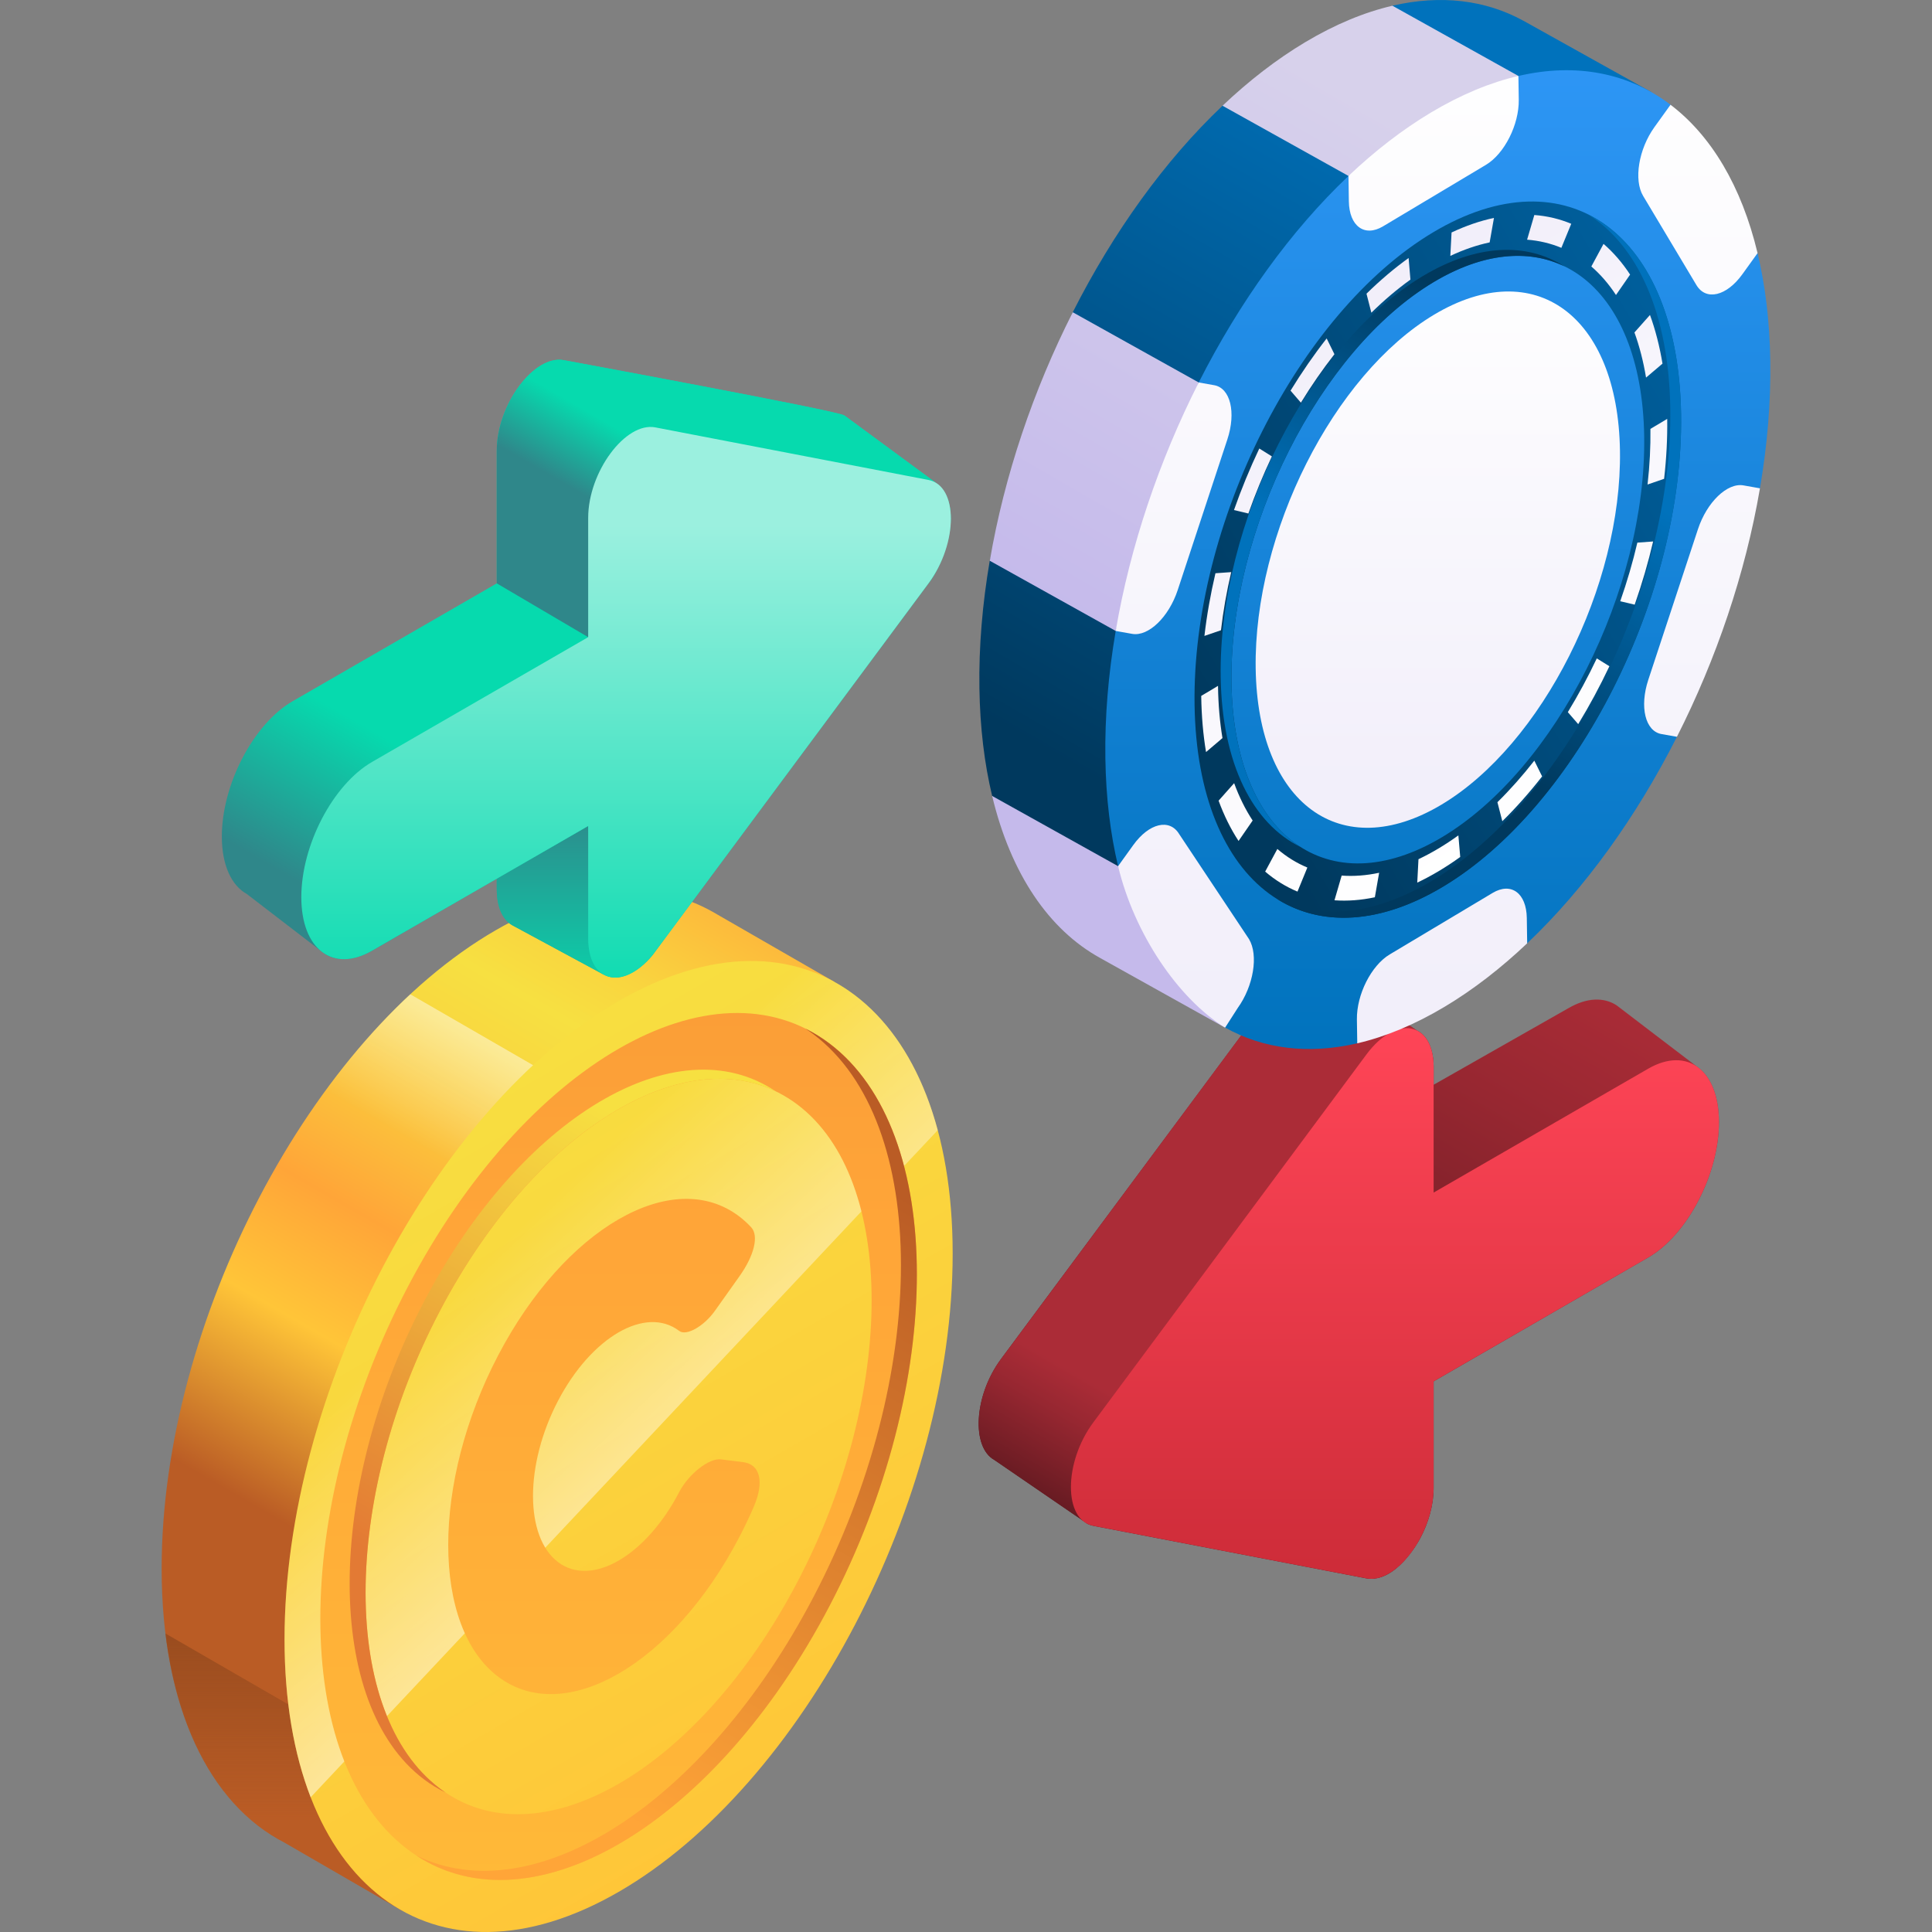 <svg width="140" height="140" viewBox="0 0 140 140" fill="none" xmlns="http://www.w3.org/2000/svg">
<rect x="0" y="0" width="140" height="140" fill="#808080" stroke="none"/>
<path d="M122.943 77.274L122.943 77.273L122.934 77.267C122.854 77.214 117.143 72.848 117.143 72.848C116.229 72.255 115.01 72.274 113.67 73.047L103.886 78.606V77.348C103.886 77.251 103.942 75.282 102.676 74.677L95.936 70.054C94.953 69.615 93.555 70.163 92.331 71.814L72.54 98.475C70.552 101.152 70.392 104.881 72.055 105.794L78.831 110.439C78.954 110.497 79.085 110.541 79.226 110.568L99.017 114.377C101.13 114.722 102.769 111.743 102.916 111.467C103.505 110.361 103.886 109.067 103.886 107.818V100.099L119.43 91.125C122.263 89.489 124.56 85.1 124.56 81.323C124.56 79.358 123.938 77.947 122.943 77.274Z" fill="url(#paint0_linear_888_208)"/>
<path d="M103.886 77.348C103.886 77.251 103.942 75.282 102.677 74.678L95.936 70.054C94.954 69.615 93.556 70.164 92.331 71.814L72.54 98.475C70.553 101.152 70.392 104.881 72.055 105.794L78.832 110.44L103.886 78.606V77.348H103.886Z" fill="url(#paint1_linear_888_208)"/>
<path d="M119.43 77.444L103.886 86.419V77.348C103.886 74.017 101.181 73.496 99.017 76.411L79.226 103.072C77.062 105.987 77.062 110.152 79.226 110.568L99.017 114.377C101.181 114.793 103.886 111.149 103.886 107.818V100.099L119.43 91.125C122.263 89.49 124.56 85.101 124.56 81.323C124.56 77.545 122.263 75.808 119.43 77.444Z" fill="url(#paint2_linear_888_208)"/>
<path d="M60.46 71.149L51.599 66.049C47.374 63.694 41.903 63.954 35.921 67.408C22.551 75.127 11.713 95.835 11.713 113.661C11.713 123.751 15.187 130.751 20.625 133.53L29.13 138.453L60.46 71.149Z" fill="url(#paint3_linear_888_208)"/>
<path d="M34.135 89.586L42.601 79.48L29.73 72.049C26.676 74.886 23.859 78.361 21.403 82.236L34.135 89.586Z" fill="url(#paint4_linear_888_208)"/>
<path d="M11.988 118.368C12.907 125.931 16.079 131.207 20.625 133.53L29.13 138.453L22.506 124.441L11.988 118.368Z" fill="url(#paint5_linear_888_208)"/>
<path d="M69.034 90.841C69.034 73.015 58.196 64.822 44.826 72.541C31.457 80.26 20.618 100.968 20.618 118.794C20.618 136.62 31.456 144.814 44.826 137.095C58.196 129.376 69.034 108.668 69.034 90.841Z" fill="url(#paint6_linear_888_208)"/>
<path d="M44.826 72.541C31.457 80.26 20.618 100.968 20.618 118.794C20.618 123.24 21.293 127.087 22.512 130.237L67.952 81.896C64.893 70.508 55.696 66.265 44.826 72.541Z" fill="url(#paint7_linear_888_208)"/>
<path d="M53.556 111.417C53.94 110.683 54.293 109.942 54.616 109.197C55.4 107.388 55.089 106.109 53.856 105.954L52.24 105.751C51.385 105.643 49.898 106.817 49.225 108.107C49.221 108.116 49.216 108.124 49.212 108.133C46.789 112.761 42.862 115.029 40.44 113.197C38.018 111.366 38.018 106.13 40.44 101.502C42.862 96.874 46.789 94.606 49.212 96.438C49.215 96.44 49.218 96.443 49.222 96.445C49.727 96.831 51.002 96.119 51.806 94.986L53.595 92.467C54.658 90.969 55.002 89.546 54.432 88.932C54.16 88.64 53.869 88.374 53.556 88.137C48.734 84.492 40.917 89.005 36.096 98.218C31.275 107.43 31.274 117.853 36.096 121.498C40.917 125.143 48.735 120.629 53.556 111.417Z" fill="url(#paint8_linear_888_208)"/>
<path d="M60.109 116.371C68.55 100.244 68.55 81.997 60.109 75.616C51.669 69.235 37.984 77.136 29.543 93.264C21.102 109.391 21.102 127.638 29.543 134.019C37.984 140.4 51.669 132.499 60.109 116.371ZM31.862 129.589C24.701 124.176 24.701 108.697 31.862 95.017C39.022 81.336 50.631 74.634 57.791 80.046C64.951 85.459 64.951 100.938 57.791 114.619C50.63 128.3 39.022 135.002 31.862 129.589Z" fill="url(#paint9_linear_888_208)"/>
<path d="M32.292 129.894C32.147 129.797 32.003 129.696 31.862 129.589C24.701 124.176 24.701 108.697 31.862 95.017C38.515 82.304 49.009 75.619 56.206 79.08C49.019 74.241 37.726 80.945 30.708 94.355C23.547 108.036 23.547 123.514 30.708 128.927C31.214 129.31 31.744 129.63 32.292 129.894Z" fill="url(#paint10_linear_888_208)"/>
<path d="M60.109 75.616C59.543 75.188 58.952 74.826 58.342 74.525C58.549 74.661 58.754 74.802 58.955 74.955C67.396 81.336 67.396 99.582 58.955 115.71C51.081 130.755 38.644 138.639 30.157 134.449C38.635 140.016 51.87 132.114 60.109 116.371C68.55 100.244 68.55 81.997 60.109 75.616Z" fill="url(#paint11_linear_888_208)"/>
<path d="M67.781 34.964L67.782 34.962L61.212 30.124C61.209 30.122 61.172 30.102 61.172 30.102C60.785 29.778 40.867 26.101 40.867 26.101C38.703 25.685 35.998 29.328 35.998 32.66V42.273L21.205 50.813C18.372 52.449 16.075 56.838 16.075 60.616C16.075 62.71 16.782 64.176 17.894 64.788L17.894 64.789L23.492 69.09C24.98 70.077 26.796 68.989 26.965 68.891L35.998 63.676V64.419C35.998 65.754 36.433 66.636 37.092 67.028L37.091 67.028L37.107 67.038C37.114 67.042 37.122 67.046 37.129 67.051L43.694 70.594C45.189 71.458 46.954 69.755 47.491 68.936L67.282 42.275C68.517 40.74 69.937 36.48 67.781 34.964Z" fill="url(#paint12_linear_888_208)"/>
<path d="M35.998 63.676V64.419C35.998 65.754 36.432 66.636 37.091 67.028L37.091 67.029L37.107 67.038C37.114 67.042 37.121 67.046 37.129 67.051L43.694 70.595L42.622 59.852L35.998 63.676Z" fill="url(#paint13_linear_888_208)"/>
<path d="M67.781 34.964L67.779 34.959L61.212 30.124C61.209 30.122 61.171 30.102 61.171 30.102C60.785 29.778 40.866 26.101 40.866 26.101C38.703 25.685 35.998 29.328 35.998 32.66V42.273L42.622 46.171L67.781 34.964Z" fill="url(#paint14_linear_888_208)"/>
<path d="M67.281 34.779L47.49 30.971C45.327 30.554 42.622 34.198 42.622 37.529V46.171L26.965 55.211C24.131 56.846 21.834 61.235 21.834 65.013C21.834 68.79 24.131 70.527 26.965 68.891L42.622 59.851V67.999C42.622 71.331 45.327 71.851 47.49 68.936L67.281 42.275C69.445 39.361 69.445 35.196 67.281 34.779Z" fill="url(#paint15_linear_888_208)"/>
<path d="M88.588 7.662L88.588 7.662C84.395 11.635 80.67 16.837 77.737 22.625L77.737 22.628L71.725 40.636L71.717 40.656C71.188 43.76 70.926 46.855 70.972 49.863C71.015 52.729 71.335 55.341 71.895 57.677L88.777 74.468L119.682 6.683L110.502 1.565C110.473 1.549 110.444 1.533 110.415 1.517L110.368 1.491L110.367 1.492C107.644 0.004 104.422 -0.402 100.9 0.415L88.588 7.662Z" fill="url(#paint16_linear_888_208)"/>
<path d="M71.894 57.677C73.25 63.339 76.017 67.372 79.707 69.411L79.707 69.412L88.776 74.468L81.021 62.765L71.894 57.677Z" fill="url(#paint17_linear_888_208)"/>
<path d="M98.354 75.602L110.665 68.356C114.859 64.383 118.584 59.18 121.517 53.391L127.533 35.385C128.064 32.273 128.328 29.171 128.282 26.155C128.239 23.29 127.919 20.678 127.36 18.342L121.053 7.591C118.035 5.301 114.247 4.525 110.028 5.504L97.716 12.75C93.522 16.723 89.797 21.926 86.864 27.715L80.848 45.721C80.317 48.833 80.053 51.935 80.099 54.95C80.142 57.816 80.462 60.428 81.021 62.764L88.77 74.459C91.519 76 94.782 76.43 98.354 75.602Z" fill="url(#paint18_linear_888_208)"/>
<path d="M104.548 64.262C114.283 58.444 122.015 43.113 121.818 30.018C121.62 16.924 113.568 11.026 103.833 16.844C94.098 22.662 86.366 37.993 86.563 51.087C86.76 64.182 94.812 70.081 104.548 64.262ZM89.237 49.489C89.07 38.382 95.629 25.376 103.888 20.441C112.146 15.505 118.976 20.509 119.144 31.617C119.311 42.725 112.752 55.73 104.494 60.666C96.235 65.601 89.405 60.597 89.237 49.489Z" fill="url(#paint19_linear_888_208)"/>
<path d="M121.035 29.583C121.233 42.677 113.501 58.009 103.765 63.827C99.537 66.353 95.628 66.667 92.54 65.145C95.736 67.142 99.954 67.008 104.548 64.263C114.283 58.445 122.015 43.113 121.818 30.019C121.706 22.611 119.08 17.509 115.058 15.526C118.635 17.761 120.931 22.667 121.035 29.583Z" fill="url(#paint20_linear_888_208)"/>
<path d="M103.105 20.005C94.846 24.94 88.287 37.946 88.455 49.053C88.55 55.375 90.805 59.715 94.251 61.376C91.25 59.463 89.325 55.319 89.237 49.489C89.07 38.382 95.629 25.376 103.887 20.441C107.446 18.314 110.738 18.037 113.347 19.295C110.63 17.562 107.03 17.659 103.105 20.005Z" fill="url(#paint21_linear_888_208)"/>
<path d="M102.073 18.696L102.205 20.262C101.245 20.951 100.293 21.758 99.374 22.66L99.021 21.282C100.012 20.309 101.038 19.439 102.073 18.696ZM105.185 16.846C106.223 16.358 107.256 16.003 108.258 15.791L107.946 17.565C107.018 17.761 106.059 18.09 105.096 18.543L105.185 16.846ZM96.135 24.524L96.698 25.668C95.844 26.757 95.027 27.939 94.268 29.179L93.517 28.308C94.335 26.971 95.216 25.698 96.135 24.524ZM111.183 15.58C112.119 15.651 113.019 15.865 113.859 16.216L113.143 17.959C112.363 17.634 111.527 17.435 110.659 17.369L111.183 15.58ZM91.253 32.501L92.166 33.071C91.529 34.416 90.956 35.809 90.463 37.211L89.418 36.961C89.949 35.45 90.566 33.949 91.253 32.501ZM116.198 17.672C116.912 18.289 117.56 19.038 118.123 19.898L117.1 21.377C116.578 20.579 115.977 19.883 115.314 19.311L116.198 17.672ZM88.076 41.539L89.218 41.458C88.886 42.874 88.636 44.291 88.477 45.67L87.277 46.081C87.448 44.593 87.718 43.065 88.076 41.539ZM119.564 22.823C119.957 23.902 120.262 25.089 120.471 26.35L119.279 27.362C119.085 26.192 118.802 25.091 118.438 24.091L119.564 22.823ZM87.045 50.428L88.262 49.7L88.263 49.77C88.283 51.071 88.391 52.321 88.585 53.484L87.394 54.497C87.185 53.244 87.068 51.899 87.046 50.497L87.045 50.428ZM119.596 31.079L120.813 30.354C120.832 31.756 120.757 33.217 120.587 34.697L119.387 35.11C119.544 33.737 119.614 32.381 119.596 31.079ZM89.43 56.751C89.796 57.749 90.247 58.661 90.772 59.459L89.751 60.939C89.185 60.078 88.698 59.096 88.304 58.02L89.43 56.751ZM118.649 39.321L119.792 39.237C119.436 40.761 118.986 42.301 118.455 43.816L117.409 43.568C117.901 42.163 118.319 40.734 118.649 39.321ZM92.562 61.519C93.225 62.089 93.957 62.542 94.736 62.865L94.021 64.609C93.182 64.26 92.394 63.773 91.679 63.159L92.562 61.519ZM115.709 47.71L116.624 48.278C115.939 49.726 115.178 51.138 114.363 52.473L113.611 51.605C114.367 50.365 115.073 49.055 115.709 47.71ZM97.222 63.448C98.093 63.512 99.006 63.444 99.937 63.245L99.627 65.019C98.624 65.233 97.639 65.306 96.701 65.238L97.222 63.448ZM111.183 55.12L111.748 56.261C110.827 57.439 109.857 58.532 108.864 59.509L108.509 58.132C109.43 57.226 110.329 56.212 111.183 55.12ZM102.788 62.261C103.744 61.809 104.726 61.223 105.679 60.536L105.813 62.1C104.788 62.839 103.73 63.47 102.7 63.957L102.788 62.261Z" fill="url(#paint22_linear_888_208)"/>
<path d="M90.991 48.441C91.139 58.246 97.168 62.663 104.458 58.306C111.748 53.95 117.537 42.47 117.389 32.665C117.242 22.86 111.212 18.444 103.923 22.8C96.633 27.156 90.844 38.636 90.991 48.441Z" fill="url(#paint23_linear_888_208)"/>
<path d="M104.679 72.957C106.751 71.719 108.756 70.165 110.665 68.356L110.638 66.519C110.61 64.716 109.502 63.904 108.161 64.705L100.704 69.161C99.364 69.963 98.299 72.073 98.326 73.877L98.352 75.603C100.374 75.133 102.495 74.262 104.679 72.957Z" fill="url(#paint24_linear_888_208)"/>
<path d="M127.533 35.385L126.337 35.173C125.162 34.966 123.685 36.388 123.039 38.35L119.441 49.264C118.795 51.226 119.223 52.985 120.397 53.193L121.517 53.391C124.376 47.747 126.481 41.547 127.533 35.385Z" fill="url(#paint25_linear_888_208)"/>
<path d="M122.928 20.656C123.621 21.817 125.114 21.465 126.261 19.869L127.36 18.342C126.196 13.479 123.989 9.819 121.052 7.591L119.889 9.208C118.742 10.803 118.374 13.038 119.068 14.199L122.928 20.656Z" fill="url(#paint26_linear_888_208)"/>
<path d="M100.901 0.415C98.879 0.885 96.758 1.756 94.575 3.061C92.502 4.299 90.497 5.854 88.588 7.662L97.716 12.75L110.029 5.504L100.901 0.415Z" fill="url(#paint27_linear_888_208)"/>
<path d="M100.22 16.401L107.677 11.945C109.017 11.144 110.082 9.033 110.055 7.23L110.029 5.504C108.006 5.973 105.886 6.844 103.702 8.149C101.63 9.387 99.624 10.941 97.716 12.75L97.743 14.587C97.77 16.39 98.879 17.203 100.22 16.401Z" fill="url(#paint28_linear_888_208)"/>
<path d="M77.737 22.628C74.877 28.272 72.776 34.473 71.725 40.636L80.848 45.721L86.864 27.715L77.737 22.628Z" fill="url(#paint29_linear_888_208)"/>
<path d="M82.044 45.933C83.219 46.141 84.695 44.718 85.342 42.756L88.939 31.842C89.586 29.88 89.158 28.121 87.984 27.913L86.864 27.715C84.005 33.359 81.899 39.559 80.848 45.721L82.044 45.933Z" fill="url(#paint30_linear_888_208)"/>
<path d="M88.776 74.468L89.689 73.045C90.837 71.45 91.204 69.215 90.51 68.054L85.454 60.45C84.76 59.289 83.267 59.641 82.12 61.237L81.021 62.764C82.185 67.628 85.339 72.332 88.776 74.468Z" fill="url(#paint31_linear_888_208)"/>
<defs>
<linearGradient id="paint0_linear_888_208" x1="91.887" y1="102.948" x2="111.807" y2="68.446" gradientUnits="userSpaceOnUse">
<stop stop-color="#59171D"/>
<stop offset="0.123" stop-color="#641A21"/>
<stop offset="0.711" stop-color="#972731"/>
<stop offset="1" stop-color="#AB2C37"/>
</linearGradient>
<linearGradient id="paint1_linear_888_208" x1="75.575" y1="110.375" x2="80.889" y2="101.172" gradientUnits="userSpaceOnUse">
<stop stop-color="#59171D"/>
<stop offset="0.123" stop-color="#641A21"/>
<stop offset="0.711" stop-color="#972731"/>
<stop offset="1" stop-color="#AB2C37"/>
</linearGradient>
<linearGradient id="paint2_linear_888_208" x1="101.082" y1="119.368" x2="101.082" y2="74.129" gradientUnits="userSpaceOnUse">
<stop stop-color="#C62834"/>
<stop offset="0.474" stop-color="#E33746"/>
<stop offset="1" stop-color="#FF4557"/>
</linearGradient>
<linearGradient id="paint3_linear_888_208" x1="24.065" y1="112.372" x2="53.663" y2="61.107" gradientUnits="userSpaceOnUse">
<stop stop-color="#BA5C25"/>
<stop offset="0.222" stop-color="#FFC538"/>
<stop offset="0.375" stop-color="#FFA538"/>
<stop offset="0.5" stop-color="#FBC23C"/>
<stop offset="0.626" stop-color="#F8D840"/>
<stop offset="0.706" stop-color="#F7E041"/>
<stop offset="0.786" stop-color="#F9D53F"/>
<stop offset="0.926" stop-color="#FDB73B"/>
<stop offset="1" stop-color="#FFA538"/>
</linearGradient>
<linearGradient id="paint4_linear_888_208" x1="40.492" y1="66.153" x2="30.731" y2="83.059" gradientUnits="userSpaceOnUse">
<stop stop-color="white"/>
<stop offset="1" stop-color="white" stop-opacity="0"/>
</linearGradient>
<linearGradient id="paint5_linear_888_208" x1="20.559" y1="112.187" x2="20.559" y2="131.76" gradientUnits="userSpaceOnUse">
<stop stop-color="#8B451C"/>
<stop offset="1" stop-color="#8B451C" stop-opacity="0"/>
</linearGradient>
<linearGradient id="paint6_linear_888_208" x1="44.826" y1="140.015" x2="13.689" y2="86.086" gradientUnits="userSpaceOnUse">
<stop stop-color="#FFC538"/>
<stop offset="1" stop-color="#F7E041"/>
</linearGradient>
<linearGradient id="paint7_linear_888_208" x1="62.242" y1="122.282" x2="34.057" y2="92.368" gradientUnits="userSpaceOnUse">
<stop stop-color="white"/>
<stop offset="1" stop-color="white" stop-opacity="0"/>
</linearGradient>
<linearGradient id="paint8_linear_888_208" x1="43.763" y1="-6.223" x2="43.763" y2="166.704" gradientUnits="userSpaceOnUse">
<stop stop-color="#E37A34"/>
<stop offset="0.549" stop-color="#FFA538"/>
<stop offset="0.989" stop-color="#FFC538"/>
</linearGradient>
<linearGradient id="paint9_linear_888_208" x1="44.826" y1="-6.223" x2="44.826" y2="166.704" gradientUnits="userSpaceOnUse">
<stop stop-color="#E37A34"/>
<stop offset="0.549" stop-color="#FFA538"/>
<stop offset="0.989" stop-color="#FFC538"/>
</linearGradient>
<linearGradient id="paint10_linear_888_208" x1="30.168" y1="114.388" x2="48.345" y2="82.906" gradientUnits="userSpaceOnUse">
<stop stop-color="#E37A34"/>
<stop offset="1" stop-color="#F7E041"/>
</linearGradient>
<linearGradient id="paint11_linear_888_208" x1="64.614" y1="86.164" x2="40.012" y2="128.777" gradientUnits="userSpaceOnUse">
<stop stop-color="#BA5C25"/>
<stop offset="1" stop-color="#FFA538"/>
</linearGradient>
<linearGradient id="paint12_linear_888_208" x1="30.607" y1="69.114" x2="36.717" y2="58.531" gradientUnits="userSpaceOnUse">
<stop stop-color="#2F878A"/>
<stop offset="1" stop-color="#06DAAE"/>
</linearGradient>
<linearGradient id="paint13_linear_888_208" x1="39.846" y1="58.341" x2="39.846" y2="73.095" gradientUnits="userSpaceOnUse">
<stop stop-color="#2F878A"/>
<stop offset="1" stop-color="#06DAAE"/>
</linearGradient>
<linearGradient id="paint14_linear_888_208" x1="48.173" y1="39.259" x2="50.867" y2="34.593" gradientUnits="userSpaceOnUse">
<stop stop-color="#2F878A"/>
<stop offset="1" stop-color="#06DAAE"/>
</linearGradient>
<linearGradient id="paint15_linear_888_208" x1="45.369" y1="73.517" x2="45.369" y2="38.078" gradientUnits="userSpaceOnUse">
<stop stop-color="#06DAAE"/>
<stop offset="1" stop-color="#9BF0DF"/>
</linearGradient>
<linearGradient id="paint16_linear_888_208" x1="78.806" y1="56.16" x2="106.613" y2="7.996" gradientUnits="userSpaceOnUse">
<stop stop-color="#00395E"/>
<stop offset="1" stop-color="#0072BC"/>
</linearGradient>
<linearGradient id="paint17_linear_888_208" x1="87.853" y1="53.051" x2="110.235" y2="14.284" gradientUnits="userSpaceOnUse">
<stop stop-color="#C5BAEB"/>
<stop offset="1" stop-color="#D7D1EB"/>
</linearGradient>
<linearGradient id="paint18_linear_888_208" x1="104.19" y1="77.346" x2="104.19" y2="2.201" gradientUnits="userSpaceOnUse">
<stop stop-color="#0072BC"/>
<stop offset="1" stop-color="#2F97F7"/>
</linearGradient>
<linearGradient id="paint19_linear_888_208" x1="86.689" y1="51.543" x2="144.252" y2="17.798" gradientUnits="userSpaceOnUse">
<stop stop-color="#00395E"/>
<stop offset="1" stop-color="#0072BC"/>
</linearGradient>
<linearGradient id="paint20_linear_888_208" x1="104.911" y1="53.598" x2="115.693" y2="34.248" gradientUnits="userSpaceOnUse">
<stop stop-color="#00395E"/>
<stop offset="1" stop-color="#0072BC"/>
</linearGradient>
<linearGradient id="paint21_linear_888_208" x1="107.451" y1="22.591" x2="97.362" y2="40.697" gradientUnits="userSpaceOnUse">
<stop stop-color="#00395E"/>
<stop offset="1" stop-color="#0072BC"/>
</linearGradient>
<linearGradient id="paint22_linear_888_208" x1="103.326" y1="18.365" x2="123.472" y2="52.06" gradientUnits="userSpaceOnUse">
<stop stop-color="#F2EFFA"/>
<stop offset="1" stop-color="white"/>
</linearGradient>
<linearGradient id="paint23_linear_888_208" x1="104.19" y1="56.976" x2="104.19" y2="18.059" gradientUnits="userSpaceOnUse">
<stop stop-color="#F2EFFA"/>
<stop offset="1" stop-color="white"/>
</linearGradient>
<linearGradient id="paint24_linear_888_208" x1="104.495" y1="72.599" x2="104.495" y2="1.697" gradientUnits="userSpaceOnUse">
<stop stop-color="#F2EFFA"/>
<stop offset="1" stop-color="white"/>
</linearGradient>
<linearGradient id="paint25_linear_888_208" x1="123.336" y1="72.599" x2="123.336" y2="1.697" gradientUnits="userSpaceOnUse">
<stop stop-color="#F2EFFA"/>
<stop offset="1" stop-color="white"/>
</linearGradient>
<linearGradient id="paint26_linear_888_208" x1="123.039" y1="72.599" x2="123.039" y2="1.697" gradientUnits="userSpaceOnUse">
<stop stop-color="#F2EFFA"/>
<stop offset="1" stop-color="white"/>
</linearGradient>
<linearGradient id="paint27_linear_888_208" x1="80.116" y1="39.825" x2="98.869" y2="7.344" gradientUnits="userSpaceOnUse">
<stop stop-color="#C5BAEB"/>
<stop offset="1" stop-color="#D7D1EB"/>
</linearGradient>
<linearGradient id="paint28_linear_888_208" x1="103.885" y1="72.599" x2="103.885" y2="1.697" gradientUnits="userSpaceOnUse">
<stop stop-color="#F2EFFA"/>
<stop offset="1" stop-color="white"/>
</linearGradient>
<linearGradient id="paint29_linear_888_208" x1="74.282" y1="42.852" x2="95.265" y2="6.51" gradientUnits="userSpaceOnUse">
<stop stop-color="#C5BAEB"/>
<stop offset="1" stop-color="#D7D1EB"/>
</linearGradient>
<linearGradient id="paint30_linear_888_208" x1="85.044" y1="72.599" x2="85.044" y2="1.697" gradientUnits="userSpaceOnUse">
<stop stop-color="#F2EFFA"/>
<stop offset="1" stop-color="white"/>
</linearGradient>
<linearGradient id="paint31_linear_888_208" x1="85.941" y1="72.599" x2="85.941" y2="1.697" gradientUnits="userSpaceOnUse">
<stop stop-color="#F2EFFA"/>
<stop offset="1" stop-color="white"/>
</linearGradient>
</defs>
</svg>
